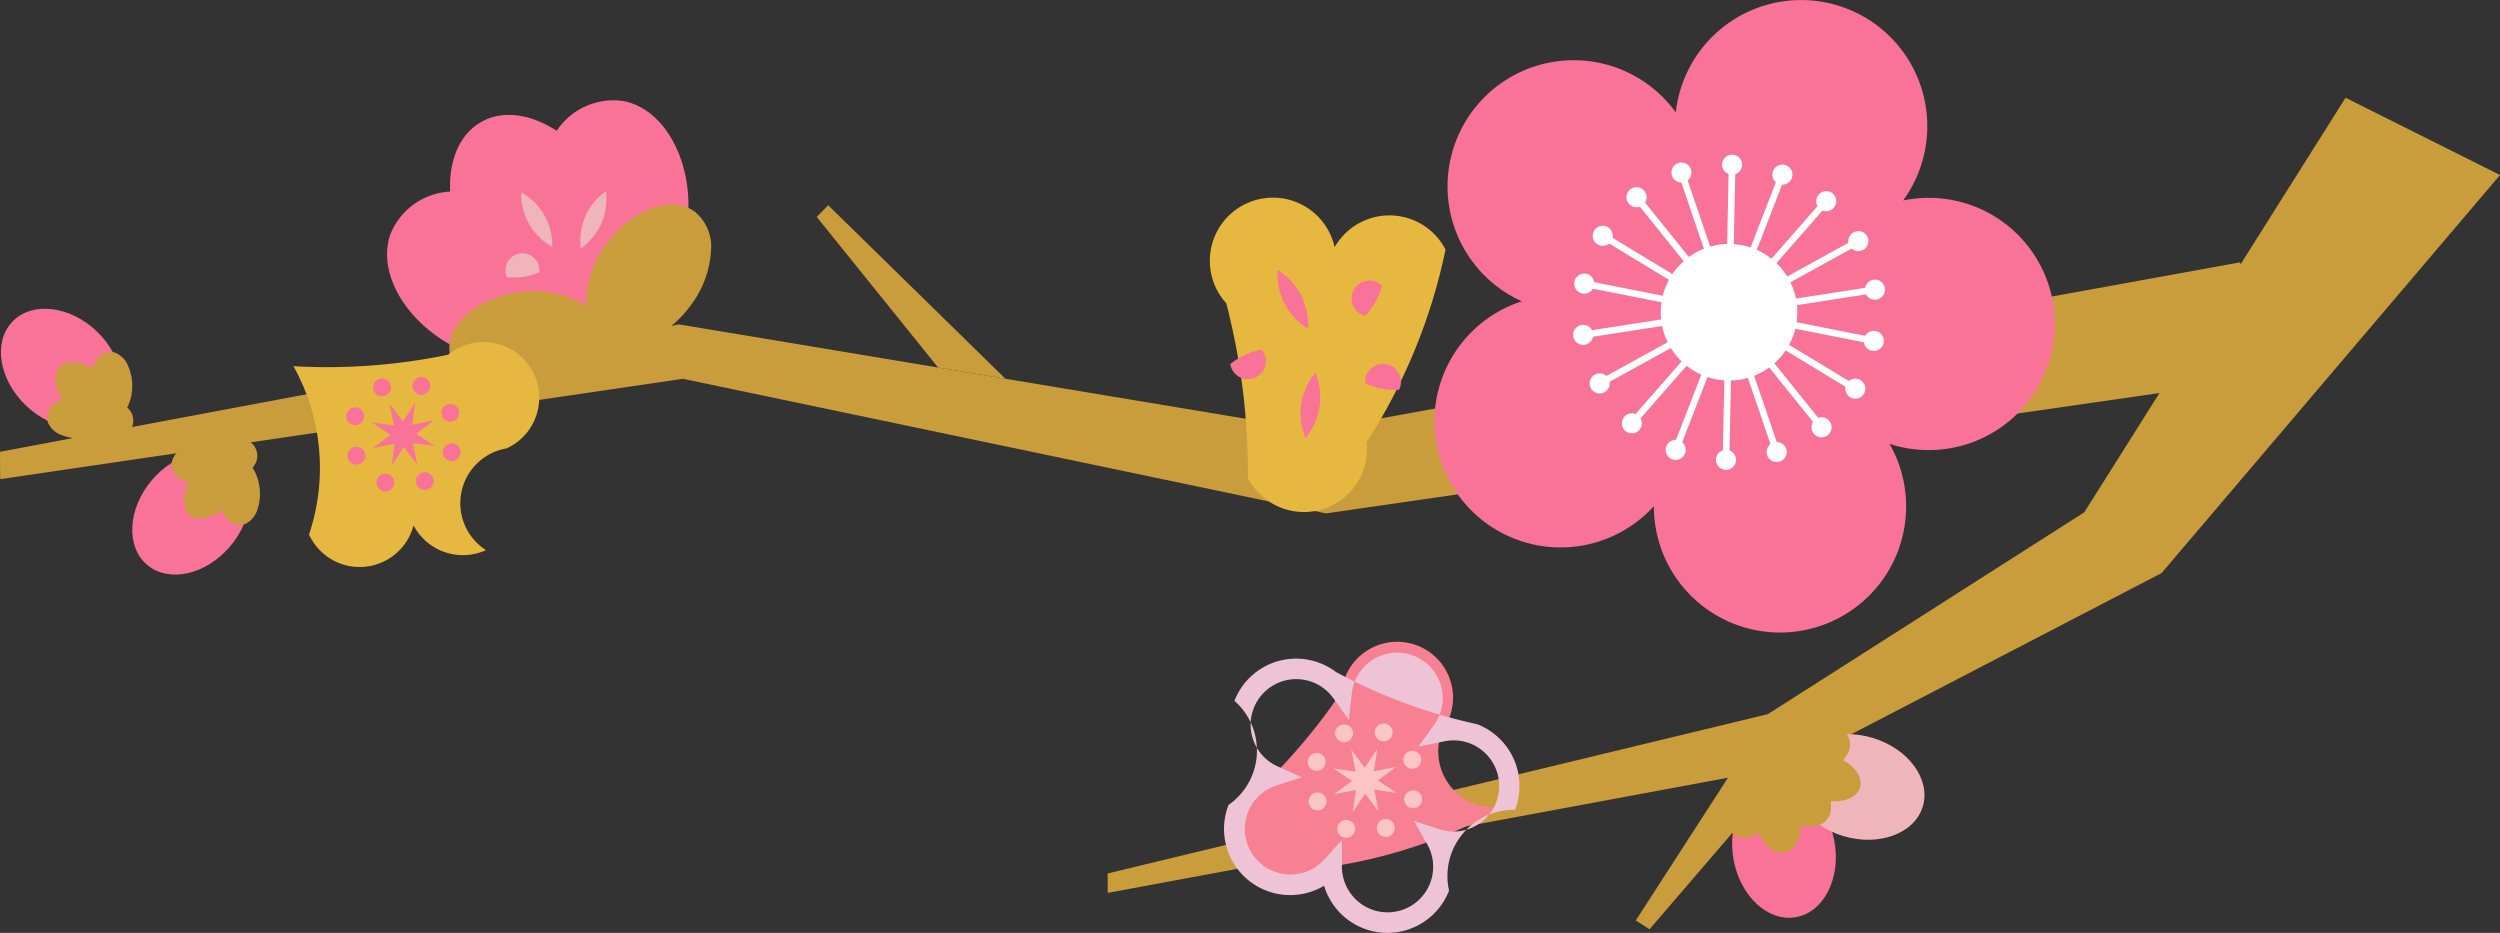 <svg id="campaign_tokuten_obj_05" xmlns="http://www.w3.org/2000/svg" width="186.891" height="69.737" viewBox="0 0 186.891 69.737">
  <rect x="0" y="0" width="186.891" height="69.737" fill="#333333" stroke="none"/>
  <g id="グループ_7485" data-name="グループ 7485" transform="translate(28.936 7.469)">
    <path id="パス_7535" data-name="パス 7535" d="M637.152,938.049a5.086,5.086,0,0,0-5.092,2.21c-1.926-1.26-4.027-1.586-5.653-.658s-2.415,2.9-2.312,5.2a5.086,5.086,0,0,0-4.493,3.258c-1.018,3.121,1.563,7.062,5.769,8.8s8.439.622,9.457-2.5c3.206.712,6.324-2.364,6.967-6.868S640.358,938.762,637.152,938.049Z" transform="translate(-619.38 -937.947)" fill="#f97399"/>
    <g id="グループ_7484" data-name="グループ 7484" transform="translate(4.653 7.826)">
      <path id="パス_7536" data-name="パス 7536" d="M631.757,954.088a8.017,8.017,0,0,1-3.135.968,7.442,7.442,0,0,1-4.269-.749,3.376,3.376,0,0,1-1.935-2.543c-.132-1.3.721-2.607,2.283-3.5a8.008,8.008,0,0,1,3.135-.969,7.451,7.451,0,0,1,4.269.751,3.373,3.373,0,0,1,1.935,2.541C634.172,951.889,633.318,953.2,631.757,954.088Z" transform="translate(-622.404 -940.765)" fill="#c99d3c"/>
      <path id="パス_7537" data-name="パス 7537" d="M634.429,952.792c-1.561.891-3.121.958-4.173.185a3.375,3.375,0,0,1-1.2-2.96,7.452,7.452,0,0,1,1.528-4.056,8,8,0,0,1,2.429-2.206c1.561-.89,3.121-.958,4.173-.185a3.377,3.377,0,0,1,1.2,2.96,7.447,7.447,0,0,1-1.526,4.056,7.991,7.991,0,0,1-2.431,2.206Z" transform="translate(-618.827 -943.035)" fill="#c99d3c"/>
    </g>
    <path id="パス_7538" data-name="パス 7538" d="M625.995,948.819a1.266,1.266,0,1,1,2.411-.369A4.931,4.931,0,0,1,625.995,948.819Zm3.386-2.269a4.533,4.533,0,0,1-2.328-4.08,4.521,4.521,0,0,1,2.328,4.08Zm3.678-1.76a4.935,4.935,0,0,1-1.544,1.887,4.524,4.524,0,0,1,1.884-4.3A4.928,4.928,0,0,1,633.059,944.791Z" transform="translate(-617.031 -935.563)" fill="#f0b4bb"/>
  </g>
  <g id="グループ_7487" data-name="グループ 7487" transform="translate(0.075 23.082)">
    <path id="パス_7539" data-name="パス 7539" d="M607.784,949.791c2.018,1.933,2.469,4.74,1,6.268s-4.286,1.2-6.305-.733-2.469-4.739-1.006-6.268S605.765,947.858,607.784,949.791Z" transform="translate(-600.619 -948.097)" fill="#f97399"/>
    <g id="グループ_7486" data-name="グループ 7486" transform="translate(3.436 3.223)">
      <path id="パス_7540" data-name="パス 7540" d="M606.638,951.649c1.042,1,1.367,2.347.726,3.016s-2,.4-3.044-.594-1.367-2.349-.728-3.016S605.6,950.652,606.638,951.649Z" transform="translate(-602.63 -949.926)" fill="#c99d3c"/>
      <path id="パス_7541" data-name="パス 7541" d="M607.2,955.007a3.192,3.192,0,0,1-1.281.481,3.673,3.673,0,0,1-1.932-.189,1.744,1.744,0,0,1-1.078-.986,1.314,1.314,0,0,1,.675-1.492,3.192,3.192,0,0,1,1.281-.481,3.679,3.679,0,0,1,1.934.189,1.751,1.751,0,0,1,1.078.986A1.315,1.315,0,0,1,607.2,955.007Z" transform="translate(-602.852 -949.063)" fill="#c99d3c"/>
      <path id="パス_7542" data-name="パス 7542" d="M607.678,954.491a3.192,3.192,0,0,0,.426-1.3,3.69,3.69,0,0,0-.272-1.923,1.749,1.749,0,0,0-1.032-1.035,1.314,1.314,0,0,0-1.461.739,3.2,3.2,0,0,0-.426,1.3,3.7,3.7,0,0,0,.274,1.923,1.748,1.748,0,0,0,1.031,1.035A1.316,1.316,0,0,0,607.678,954.491Z" transform="translate(-601.757 -950.192)" fill="#c99d3c"/>
    </g>
    <path id="パス_7543" data-name="パス 7543" d="M607.553,953.054a1.294,1.294,0,1,1-1.829.04A1.295,1.295,0,0,1,607.553,953.054Z" transform="translate(-598.064 -945.621)" fill="#c99d3c"/>
  </g>
  <g id="グループ_7489" data-name="グループ 7489" transform="translate(8.077 32.033)">
    <ellipse id="楕円形_11153" data-name="楕円形 11153" cx="5.061" cy="3.832" rx="5.061" ry="3.832" transform="translate(0 7.702) rotate(-49.543)" fill="#f97399"/>
    <g id="グループ_7488" data-name="グループ 7488" transform="translate(4.749 0.97)">
      <path id="パス_7544" data-name="パス 7544" d="M610.351,956.529c.935-1.1,2.266-1.5,2.97-.9s.517,1.978-.419,3.075-2.266,1.5-2.97.9S609.415,957.626,610.351,956.529Z" transform="translate(-608.585 -954.114)" fill="#c99d3c"/>
      <path id="パス_7545" data-name="パス 7545" d="M613.7,955.971a3.2,3.2,0,0,1,.554,1.252,3.681,3.681,0,0,1-.077,1.94,1.755,1.755,0,0,1-.923,1.134,1.316,1.316,0,0,1-1.529-.589,3.193,3.193,0,0,1-.554-1.251,3.687,3.687,0,0,1,.077-1.941,1.749,1.749,0,0,1,.923-1.134A1.316,1.316,0,0,1,613.7,955.971Z" transform="translate(-607.74 -954.137)" fill="#c99d3c"/>
      <path id="パス_7546" data-name="パス 7546" d="M613.135,954.9a3.216,3.216,0,0,0-1.323-.351,3.7,3.7,0,0,0-1.9.385,1.748,1.748,0,0,0-.974,1.089,1.315,1.315,0,0,0,.823,1.417,3.219,3.219,0,0,0,1.323.351,3.689,3.689,0,0,0,1.9-.384,1.748,1.748,0,0,0,.974-1.089A1.316,1.316,0,0,0,613.135,954.9Z" transform="translate(-608.908 -954.547)" fill="#c99d3c"/>
    </g>
    <path id="パス_7547" data-name="パス 7547" d="M611.7,954.855a1.293,1.293,0,1,1,.145,1.825A1.293,1.293,0,0,1,611.7,954.855Z" transform="translate(-602.821 -953.654)" fill="#c99d3c"/>
  </g>
  <path id="パス_7548" data-name="パス 7548" d="M600.58,962.047,600.57,960l50.75-9.522,47.559,7.919L768,945.844l5.612,8.089-73.925,10.674-48.07-10.062Z" transform="translate(-600.57 -926.228)" fill="#c99d3c"/>
  <path id="パス_7549" data-name="パス 7549" d="M746.938,937.842l-19.53,30.991L703.757,983.92,654.4,995.83v1.454l50.981-9.467,27.806-14.441,25.3-29.757Z" transform="translate(-571.594 -930.535)" fill="#c99d3c"/>
  <path id="パス_7550" data-name="パス 7550" d="M640.26,943.938l9.076,11.264,5.034.838-13.253-12.974Z" transform="translate(-579.205 -927.723)" fill="#c99d3c"/>
  <path id="パス_7551" data-name="パス 7551" d="M681.089,983.937l10.474-12.189-1.434-4.054-10.064,15.578Z" transform="translate(-557.778 -914.466)" fill="#c99d3c"/>
  <g id="グループ_7491" data-name="グループ 7491" transform="translate(86.49 14.777)">
    <path id="パス_7552" data-name="パス 7552" d="M678.364,946.575a4.717,4.717,0,0,0-8.288-.173,4.72,4.72,0,1,0-8.1,4.192,50.469,50.469,0,0,1,1.615,13.054,4.721,4.721,0,0,0,8.885-2.683,42.49,42.49,0,0,0,5.891-14.389Z" transform="translate(-656.794 -942.698)" fill="#e7b83f"/>
    <g id="グループ_7490" data-name="グループ 7490" transform="translate(5.484 5.396)">
      <path id="パス_7553" data-name="パス 7553" d="M664.417,948.092a5.2,5.2,0,0,1,.523,2.523,4.787,4.787,0,0,1-2.28-4.409A5.208,5.208,0,0,1,664.417,948.092Z" transform="translate(-659.124 -946.206)" fill="#f97399"/>
      <path id="パス_7554" data-name="パス 7554" d="M662.694,950.1a1.338,1.338,0,1,1-2.335,1.088A5.2,5.2,0,0,1,662.694,950.1Z" transform="translate(-660.359 -944.14)" fill="#f97399"/>
      <path id="パス_7555" data-name="パス 7555" d="M663.819,953.55a5.2,5.2,0,0,1,1.06-2.349,4.789,4.789,0,0,1-.746,4.907A5.2,5.2,0,0,1,663.819,953.55Z" transform="translate(-658.523 -943.517)" fill="#f97399"/>
      <path id="パス_7556" data-name="パス 7556" d="M667.582,952.325a1.338,1.338,0,1,1,2.529.494A5.192,5.192,0,0,1,667.582,952.325Z" transform="translate(-657.497 -943.85)" fill="#f97399"/>
      <path id="パス_7557" data-name="パス 7557" d="M667.7,949.23a1.338,1.338,0,1,1,1.251-2.254A5.2,5.2,0,0,1,667.7,949.23Z" transform="translate(-657.613 -945.791)" fill="#f97399"/>
    </g>
  </g>
  <g id="グループ_7502" data-name="グループ 7502" transform="translate(107.231 0)">
    <path id="パス_7558" data-name="パス 7558" d="M716.022,960.718a9.428,9.428,0,0,0-10.707-12.639,9.429,9.429,0,1,0-16.992-6.587,9.428,9.428,0,1,0-11.512,14.125,9.428,9.428,0,1,0,9.873,15.315,9.429,9.429,0,1,0,17.617-4.659A9.43,9.43,0,0,0,716.022,960.718Z" transform="translate(-670.277 -933.092)" fill="#f97399"/>
    <g id="グループ_7501" data-name="グループ 7501" transform="translate(10.372 11.561)">
      <path id="パス_7559" data-name="パス 7559" d="M691.143,951.9a5.105,5.105,0,1,1-2.915-6.606A5.106,5.106,0,0,1,691.143,951.9Z" transform="translate(-674.729 -938.272)" fill="#fff"/>
      <g id="グループ_7492" data-name="グループ 7492" transform="translate(6.916 0.743)">
        <rect id="長方形_4710" data-name="長方形 4710" width="0.496" height="22.07" transform="translate(8.495 0.661) rotate(21.187)" fill="#fff"/>
        <path id="パス_7560" data-name="パス 7560" d="M688.151,942.112a.751.751,0,1,1-.429-.97A.751.751,0,0,1,688.151,942.112Z" transform="translate(-678.725 -941.09)" fill="#fff"/>
        <path id="パス_7561" data-name="パス 7561" d="M682.965,955.489a.75.75,0,1,1-.427-.97A.749.749,0,0,1,682.965,955.489Z" transform="translate(-681.516 -933.889)" fill="#fff"/>
      </g>
      <g id="グループ_7493" data-name="グループ 7493" transform="translate(10.676)">
        <rect id="長方形_4711" data-name="長方形 4711" width="0.496" height="22.07" transform="translate(0.96 0.744) rotate(1.189)" fill="#fff"/>
        <path id="パス_7562" data-name="パス 7562" d="M685.758,941.372a.75.75,0,1,1-.735-.765A.753.753,0,0,1,685.758,941.372Z" transform="translate(-683.8 -940.607)" fill="#fff"/>
        <path id="パス_7563" data-name="パス 7563" d="M685.46,955.717a.75.75,0,1,1-.734-.767A.752.752,0,0,1,685.46,955.717Z" transform="translate(-683.96 -932.887)" fill="#fff"/>
      </g>
      <g id="グループ_7494" data-name="グループ 7494" transform="translate(7.097 0.337)">
        <rect id="長方形_4712" data-name="長方形 4712" width="0.496" height="22.07" transform="translate(0.765 1.079) rotate(-18.808)" fill="#fff"/>
        <ellipse id="楕円形_11154" data-name="楕円形 11154" cx="0.75" cy="0.75" rx="0.75" ry="0.75" transform="translate(0 0.643) rotate(-25.379)" fill="#fff"/>
        <path id="パス_7564" data-name="パス 7564" d="M687.882,955.077a.75.75,0,1,1-.952-.467A.75.75,0,0,1,687.882,955.077Z" transform="translate(-679.056 -933.429)" fill="#fff"/>
      </g>
      <g id="グループ_7495" data-name="グループ 7495" transform="translate(3.988 2.434)">
        <rect id="長方形_4713" data-name="長方形 4713" width="0.496" height="22.07" transform="translate(0.557 0.905) rotate(-38.812)" fill="#fff"/>
        <path id="パス_7565" data-name="パス 7565" d="M680.947,942.47a.75.75,0,1,1-1.054-.115A.748.748,0,0,1,680.947,942.47Z" transform="translate(-679.612 -942.19)" fill="#fff"/>
        <path id="パス_7566" data-name="パス 7566" d="M689.939,953.649a.75.75,0,1,1-1.054-.114A.751.751,0,0,1,689.939,953.649Z" transform="translate(-674.772 -936.172)" fill="#fff"/>
      </g>
      <g id="グループ_7496" data-name="グループ 7496" transform="translate(1.464 5.317)">
        <rect id="長方形_4714" data-name="長方形 4714" width="0.496" height="22.07" transform="matrix(0.518, -0.855, 0.855, 0.518, 0.622, 0.963)" fill="#fff"/>
        <path id="パス_7567" data-name="パス 7567" d="M679.11,944.173a.75.75,0,1,1-1.031.254A.75.75,0,0,1,679.11,944.173Z" transform="translate(-677.972 -944.064)" fill="#fff"/>
        <path id="パス_7568" data-name="パス 7568" d="M691.385,951.6a.75.75,0,1,1-1.031.252A.748.748,0,0,1,691.385,951.6Z" transform="translate(-671.365 -940.065)" fill="#fff"/>
      </g>
      <g id="グループ_7497" data-name="グループ 7497" transform="translate(0.079 8.891)">
        <rect id="長方形_4715" data-name="長方形 4715" width="0.496" height="22.07" transform="translate(0.702 0.993) rotate(-78.807)" fill="#fff"/>
        <path id="パス_7569" data-name="パス 7569" d="M677.967,946.4a.75.75,0,1,1-.881.591A.75.75,0,0,1,677.967,946.4Z" transform="translate(-677.071 -946.387)" fill="#fff"/>
        <path id="パス_7570" data-name="パス 7570" d="M692.041,949.186a.749.749,0,1,1-.882.589A.75.75,0,0,1,692.041,949.186Z" transform="translate(-669.495 -944.889)" fill="#fff"/>
      </g>
      <g id="グループ_7498" data-name="グループ 7498" transform="translate(0 9.341)">
        <rect id="長方形_4716" data-name="長方形 4716" width="0.496" height="22.07" transform="translate(0.788 4.376) rotate(-98.808)" fill="#fff"/>
        <path id="パス_7571" data-name="パス 7571" d="M677.655,948.887a.75.75,0,1,1-.626.857A.75.75,0,0,1,677.655,948.887Z" transform="translate(-677.02 -945.497)" fill="#fff"/>
        <path id="パス_7572" data-name="パス 7572" d="M691.832,946.689a.75.75,0,1,1-.626.857A.75.75,0,0,1,691.832,946.689Z" transform="translate(-669.388 -946.68)" fill="#fff"/>
      </g>
      <g id="グループ_7499" data-name="グループ 7499" transform="translate(1.236 5.714)">
        <rect id="長方形_4717" data-name="長方形 4717" width="0.496" height="22.07" transform="matrix(-0.482, -0.876, 0.876, -0.482, 0.87, 11.604)" fill="#fff"/>
        <path id="パス_7573" data-name="パス 7573" d="M678.212,951.329a.75.75,0,1,1-.3,1.018A.749.749,0,0,1,678.212,951.329Z" transform="translate(-677.823 -940.6)" fill="#fff"/>
        <path id="パス_7574" data-name="パス 7574" d="M690.783,944.415a.75.75,0,1,1-.3,1.018A.749.749,0,0,1,690.783,944.415Z" transform="translate(-671.056 -944.322)" fill="#fff"/>
      </g>
      <g id="グループ_7500" data-name="グループ 7500" transform="translate(3.637 2.728)">
        <rect id="長方形_4718" data-name="長方形 4718" width="0.496" height="22.07" transform="translate(0.936 17.521) rotate(-138.805)" fill="#fff"/>
        <path id="パス_7575" data-name="パス 7575" d="M679.57,953.433a.75.75,0,1,1,.071,1.058A.752.752,0,0,1,679.57,953.433Z" transform="translate(-679.384 -936.569)" fill="#fff"/>
        <path id="パス_7576" data-name="パス 7576" d="M689.017,942.637a.75.75,0,1,1,.071,1.059A.751.751,0,0,1,689.017,942.637Z" transform="translate(-674.299 -942.381)" fill="#fff"/>
      </g>
    </g>
  </g>
  <g id="グループ_7504" data-name="グループ 7504" transform="translate(19.501 21.745)">
    <path id="パス_7577" data-name="パス 7577" d="M630.076,966.607A4.161,4.161,0,0,1,631.62,959a4.162,4.162,0,1,0-4.372-7,44.6,44.6,0,0,1-11.566.857,15.585,15.585,0,0,1,1.165,12.579,4.162,4.162,0,0,0,7.814-.681A4.162,4.162,0,0,0,630.076,966.607Z" transform="translate(-613.247 -947.227)" fill="#e7b83f"/>
    <g id="グループ_7503" data-name="グループ 7503" transform="translate(6.379 6.442)">
      <path id="パス_7578" data-name="パス 7578" d="M622.961,953.994a.666.666,0,1,1,.331-.883A.666.666,0,0,1,622.961,953.994Z" transform="translate(-614.904 -950.712)" fill="#f97399"/>
      <path id="パス_7579" data-name="パス 7579" d="M618.4,956.074a.666.666,0,1,1,.331-.883A.665.665,0,0,1,618.4,956.074Z" transform="translate(-617.357 -949.592)" fill="#f97399"/>
      <path id="パス_7580" data-name="パス 7580" d="M621.906,952.314a.667.667,0,1,1-.392-.857A.666.666,0,0,1,621.906,952.314Z" transform="translate(-615.659 -951.415)" fill="#f97399"/>
      <path id="パス_7581" data-name="パス 7581" d="M620.154,957.007a.666.666,0,1,1-.391-.857A.665.665,0,0,1,620.154,957.007Z" transform="translate(-616.601 -948.889)" fill="#f97399"/>
      <path id="パス_7582" data-name="パス 7582" d="M619.972,951.873a.666.666,0,1,1-.882-.331A.664.664,0,0,1,619.972,951.873Z" transform="translate(-616.69 -951.379)" fill="#f97399"/>
      <path id="パス_7583" data-name="パス 7583" d="M622.052,956.43a.666.666,0,1,1-.883-.331A.666.666,0,0,1,622.052,956.43Z" transform="translate(-615.571 -948.926)" fill="#f97399"/>
      <path id="パス_7584" data-name="パス 7584" d="M618.293,952.928a.666.666,0,1,1-.857.392A.665.665,0,0,1,618.293,952.928Z" transform="translate(-617.393 -950.623)" fill="#f97399"/>
      <path id="パス_7585" data-name="パス 7585" d="M622.986,954.68a.666.666,0,1,1-.857.391A.666.666,0,0,1,622.986,954.68Z" transform="translate(-614.867 -949.681)" fill="#f97399"/>
      <path id="パス_7586" data-name="パス 7586" d="M623.293,953.975l-1.331,1.013,1.4.915-1.657-.225.342,1.637-1.013-1.331-.916,1.4.226-1.657-1.637.342,1.331-1.013-1.4-.916,1.657.225-.342-1.637,1.013,1.331.916-1.4-.225,1.657Z" transform="translate(-616.723 -950.745)" fill="#f97399"/>
    </g>
  </g>
  <g id="グループ_7507" data-name="グループ 7507" transform="translate(91.504 47.246)">
    <g id="グループ_7505" data-name="グループ 7505" transform="translate(0)">
      <path id="パス_7587" data-name="パス 7587" d="M680.826,976.554a4.178,4.178,0,0,1-4.22-6.556,4.178,4.178,0,1,0-7.788-3.027,4.105,4.105,0,0,0-.259,1.052,44.707,44.707,0,0,1-7.722,8.717,4.178,4.178,0,0,0,6.984,4.327,37.606,37.606,0,0,0,13.005-4.513Z" transform="translate(-659.785 -963.536)" fill="#f88093"/>
      <path id="パス_7588" data-name="パス 7588" d="M672.269,986.3a4.95,4.95,0,0,1-4.736-3.527,4.945,4.945,0,0,1-7.144-6.039,4.95,4.95,0,0,0,.442-7.784,4.946,4.946,0,0,1,7.6-2.148,40.541,40.541,0,0,0,10.557,3.9,4.954,4.954,0,0,1,2.819,6.4h0a4.95,4.95,0,0,0-4.932,6.038,4.955,4.955,0,0,1-4.61,3.158Zm-3.405-6.95,0,1.991a3.433,3.433,0,0,0,2.173,3.187,3.408,3.408,0,0,0,4.2-4.866l-.986-1.735,1.9.623a3.407,3.407,0,0,0,4.24-2h0a3.408,3.408,0,0,0-3.867-4.573l-1.955.406,1.178-1.614a3.409,3.409,0,1,0-6.141-2.387l-.22,1.984-1.169-1.62a3.409,3.409,0,1,0-4.167,5.1l1.822.822-1.9.613a3.409,3.409,0,1,0,3.564,5.541Z" transform="translate(-660.053 -963.805)" fill="#efc3d6"/>
    </g>
    <g id="グループ_7506" data-name="グループ 7506" transform="translate(6.259 6.836)">
      <path id="パス_7589" data-name="パス 7589" d="M668.669,969.161a.669.669,0,1,1-.381-.866A.669.669,0,0,1,668.669,969.161Z" transform="translate(-662.37 -968.249)" fill="#fac5c4"/>
      <path id="パス_7590" data-name="パス 7590" d="M666.847,973.848a.669.669,0,1,1-.382-.866A.669.669,0,0,1,666.847,973.848Z" transform="translate(-663.351 -965.726)" fill="#fac5c4"/>
      <path id="パス_7591" data-name="パス 7591" d="M666.733,968.69a.668.668,0,1,1-.881-.341A.667.667,0,0,1,666.733,968.69Z" transform="translate(-663.406 -968.226)" fill="#fac5c4"/>
      <path id="パス_7592" data-name="パス 7592" d="M668.759,973.294a.668.668,0,1,1-.881-.343A.669.669,0,0,1,668.759,973.294Z" transform="translate(-662.315 -965.749)" fill="#fac5c4"/>
      <path id="パス_7593" data-name="パス 7593" d="M665.032,969.727a.669.669,0,1,1-.864.38A.668.668,0,0,1,665.032,969.727Z" transform="translate(-664.122 -967.478)" fill="#fac5c4"/>
      <path id="パス_7594" data-name="パス 7594" d="M669.721,971.549a.668.668,0,1,1-.866.38A.668.668,0,0,1,669.721,971.549Z" transform="translate(-661.599 -966.497)" fill="#fac5c4"/>
      <path id="パス_7595" data-name="パス 7595" d="M664.564,971.663a.669.669,0,1,1-.343.881A.668.668,0,0,1,664.564,971.663Z" transform="translate(-664.1 -966.442)" fill="#fac5c4"/>
      <path id="パス_7596" data-name="パス 7596" d="M669.167,969.637a.669.669,0,1,1-.343.881A.669.669,0,0,1,669.167,969.637Z" transform="translate(-661.622 -967.533)" fill="#fac5c4"/>
      <path id="パス_7597" data-name="パス 7597" d="M668.643,969.494l-.248,1.661,1.648-.321-1.35,1,1.393.938-1.661-.248.321,1.648-1-1.35-.938,1.393.249-1.661-1.648.321,1.35-1-1.392-.938,1.661.249-.321-1.648,1,1.35Z" transform="translate(-663.452 -967.579)" fill="#fac5c4"/>
    </g>
  </g>
  <g id="グループ_7509" data-name="グループ 7509" transform="translate(129.175 56.731)">
    <path id="パス_7598" data-name="パス 7598" d="M684.853,976.865c-.5-2.752.789-5.285,2.872-5.663s4.174,1.549,4.67,4.3-.789,5.287-2.872,5.662S685.35,979.616,684.853,976.865Z" transform="translate(-684.433 -969.333)" fill="#f97399"/>
    <g id="グループ_7508" data-name="グループ 7508" transform="translate(0 1.122)">
      <path id="パス_7599" data-name="パス 7599" d="M685.934,974.06c-.257-1.418.274-2.7,1.186-2.867s1.857.852,2.114,2.272-.275,2.7-1.186,2.867S686.19,975.48,685.934,974.06Z" transform="translate(-683.828 -970.445)" fill="#c99d3c"/>
      <path id="パス_7600" data-name="パス 7600" d="M687.865,970.7a3.207,3.207,0,0,1,1.32.363,3.7,3.7,0,0,1,1.452,1.29,1.748,1.748,0,0,1,.292,1.432,1.314,1.314,0,0,1-1.424.809,3.2,3.2,0,0,1-1.32-.363,3.709,3.709,0,0,1-1.452-1.29,1.752,1.752,0,0,1-.292-1.431A1.317,1.317,0,0,1,687.865,970.7Z" transform="translate(-683.55 -970.701)" fill="#c99d3c"/>
      <path id="パス_7601" data-name="パス 7601" d="M686.617,971.019a3.218,3.218,0,0,0-1.109.8,3.691,3.691,0,0,0-.909,1.717,1.747,1.747,0,0,0,.226,1.445,1.314,1.314,0,0,0,1.617.26,3.218,3.218,0,0,0,1.109-.8,3.712,3.712,0,0,0,.911-1.717,1.759,1.759,0,0,0-.226-1.445A1.317,1.317,0,0,0,686.617,971.019Z" transform="translate(-684.543 -970.613)" fill="#c99d3c"/>
    </g>
    <path id="パス_7602" data-name="パス 7602" d="M685.8,971.495a1.294,1.294,0,1,1,1.5,1.043A1.293,1.293,0,0,1,685.8,971.495Z" transform="translate(-683.88 -969.971)" fill="#c99d3c"/>
  </g>
  <g id="グループ_7511" data-name="グループ 7511" transform="translate(132.192 54.393)">
    <path id="パス_7603" data-name="パス 7603" d="M691.5,976.388c-2.677-.8-4.355-3.1-3.746-5.124s3.272-3.02,5.948-2.215,4.355,3.1,3.747,5.124S694.177,977.192,691.5,976.388Z" transform="translate(-685.898 -968.28)" fill="#f0b4bb"/>
    <g id="グループ_7510" data-name="グループ 7510" transform="translate(0.99)">
      <path id="パス_7604" data-name="パス 7604" d="M689.745,973.105c-1.381-.415-2.284-1.471-2.018-2.357s1.6-1.271,2.983-.856,2.284,1.469,2.018,2.357S691.126,973.519,689.745,973.105Z" transform="translate(-686.861 -967.765)" fill="#c99d3c"/>
      <path id="パス_7605" data-name="パス 7605" d="M687.664,970.185a3.2,3.2,0,0,1,.922-1.012,3.7,3.7,0,0,1,1.807-.71,1.753,1.753,0,0,1,1.409.387,1.316,1.316,0,0,1,.075,1.638,3.2,3.2,0,0,1-.922,1.011,3.707,3.707,0,0,1-1.807.711,1.754,1.754,0,0,1-1.409-.388A1.314,1.314,0,0,1,687.664,970.185Z" transform="translate(-687.001 -968.451)" fill="#c99d3c"/>
      <path id="パス_7606" data-name="パス 7606" d="M687.156,971.467a3.2,3.2,0,0,0,.212,1.352,3.685,3.685,0,0,0,1.118,1.589,1.754,1.754,0,0,0,1.389.452,1.314,1.314,0,0,0,.964-1.325,3.179,3.179,0,0,0-.212-1.352,3.7,3.7,0,0,0-1.117-1.589,1.754,1.754,0,0,0-1.39-.452A1.316,1.316,0,0,0,687.156,971.467Z" transform="translate(-687.148 -967.552)" fill="#c99d3c"/>
    </g>
    <path id="パス_7607" data-name="パス 7607" d="M687.427,971.973a1.293,1.293,0,1,1,1.61-.867A1.293,1.293,0,0,1,687.427,971.973Z" transform="translate(-686.504 -967.919)" fill="#c99d3c"/>
  </g>
</svg>
